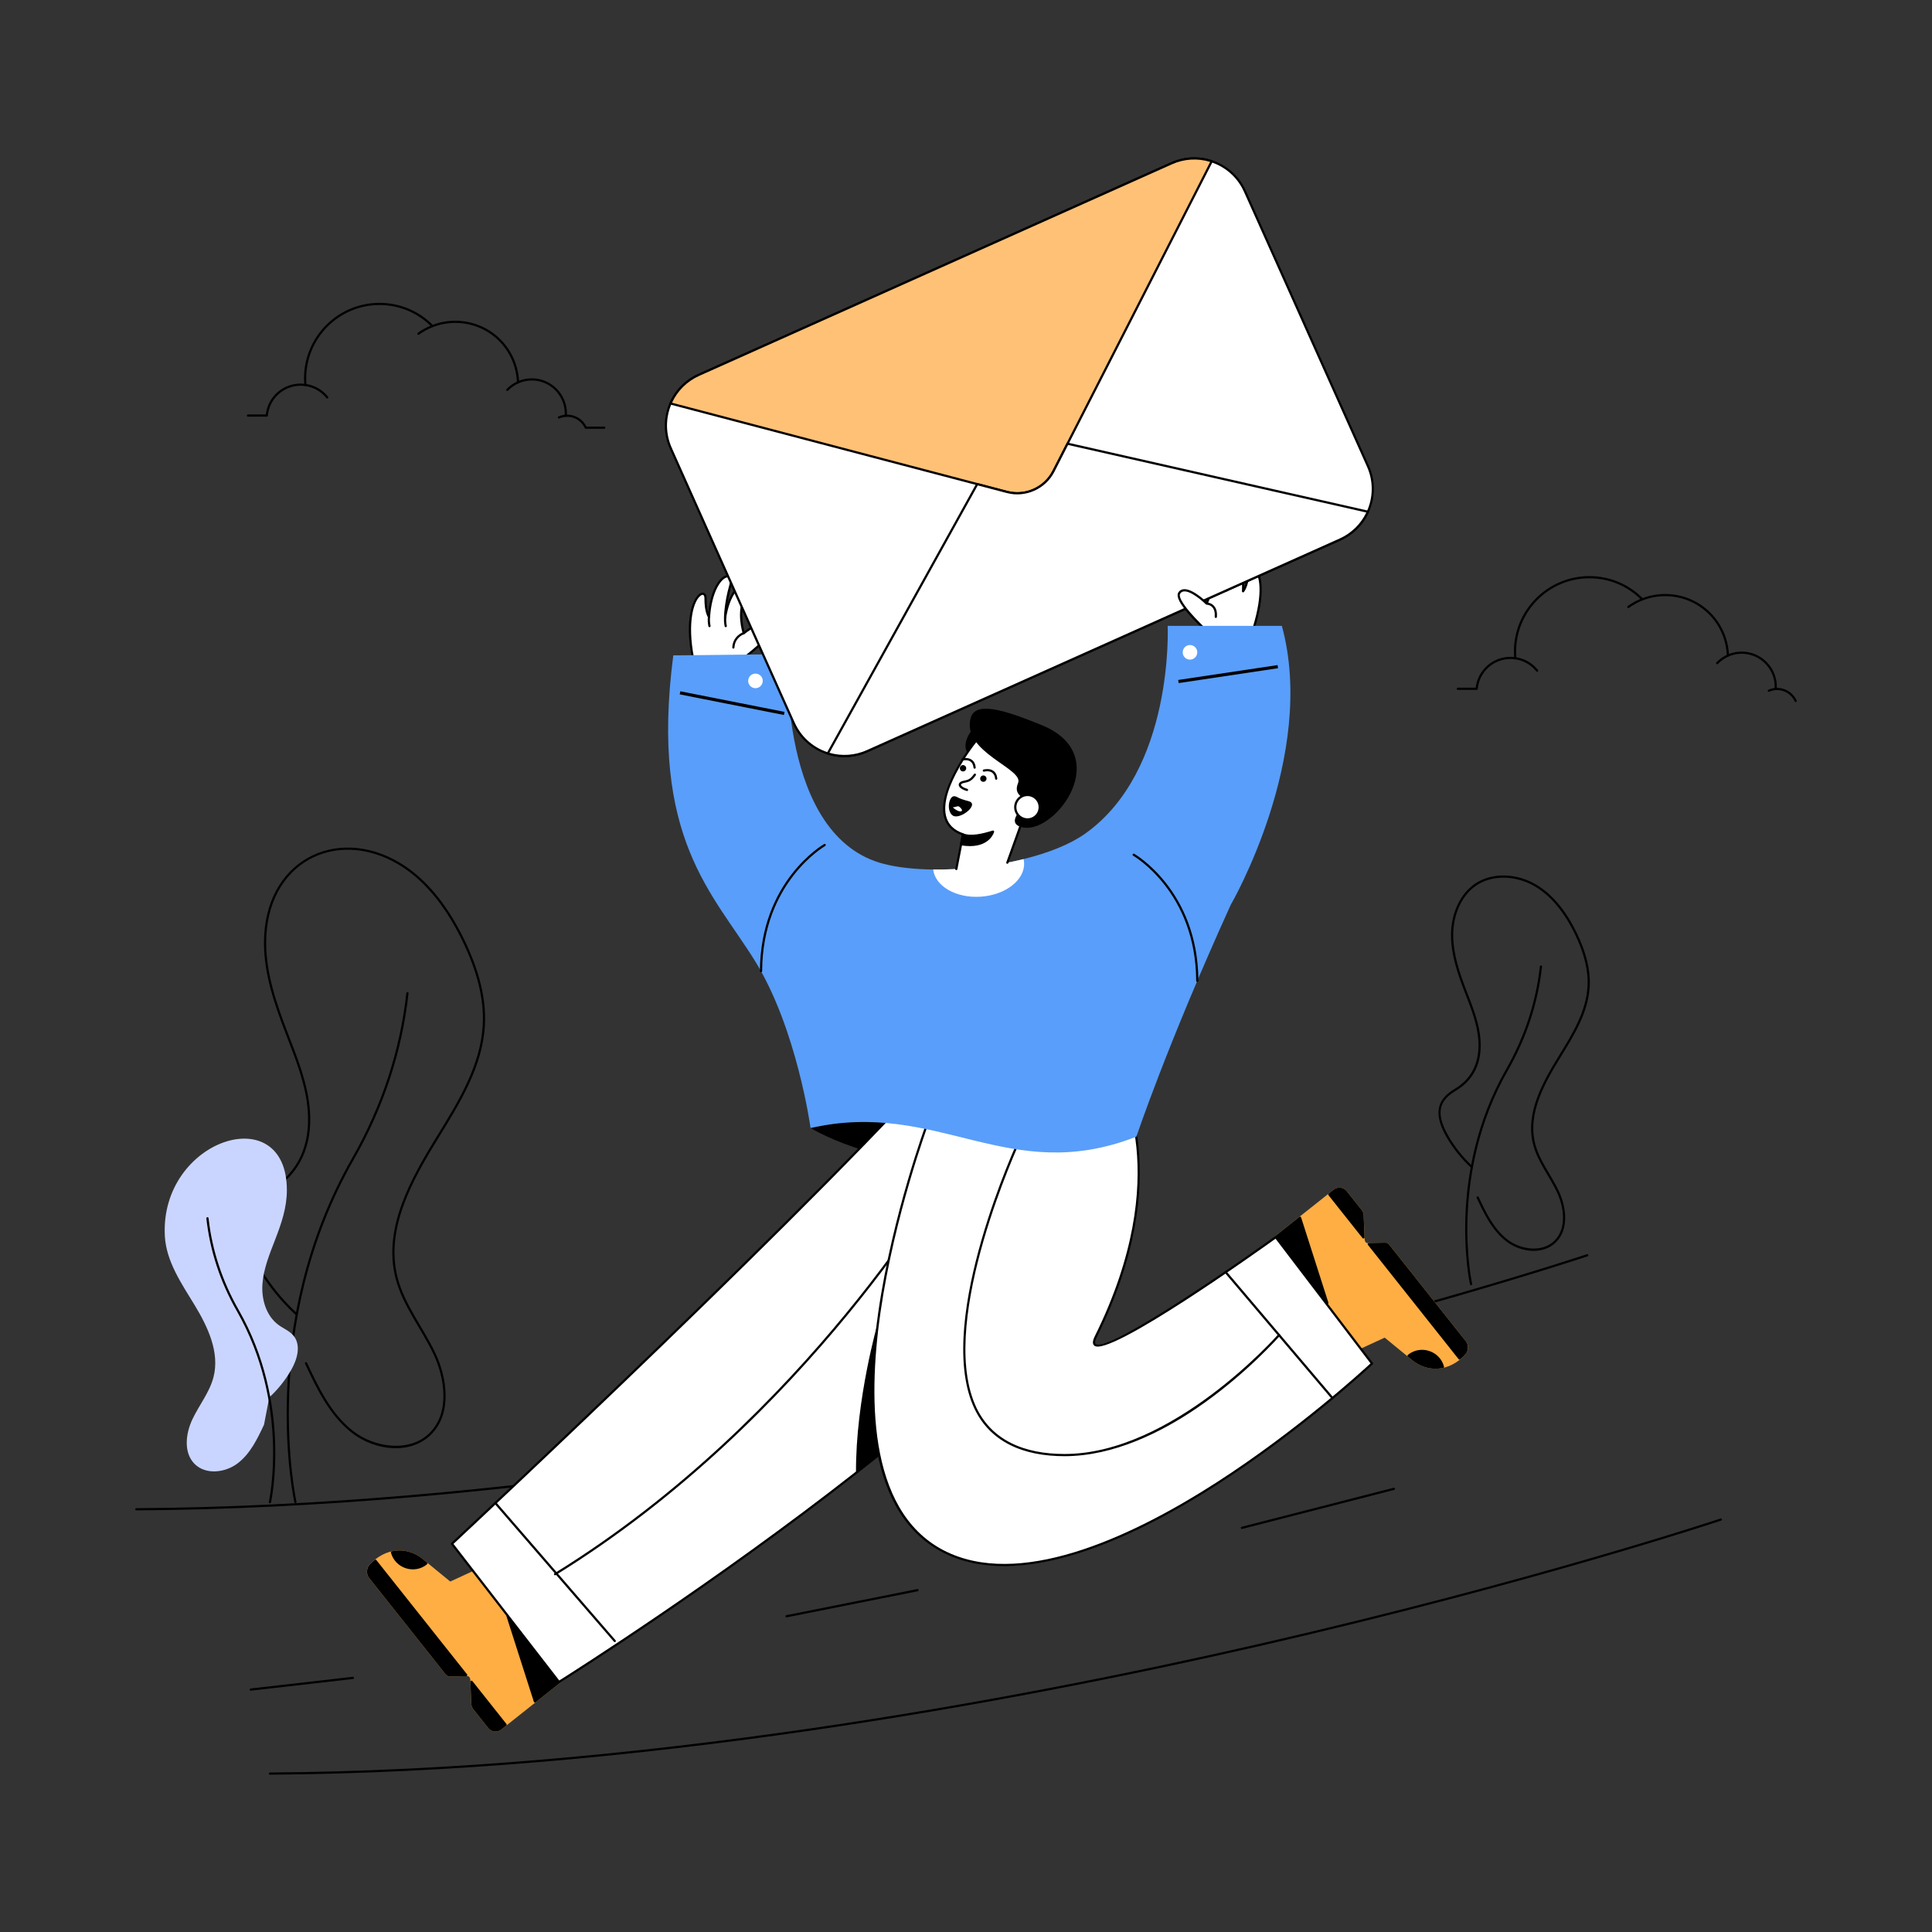 <?xml version="1.0" encoding="utf-8"?>
<!-- Generator: Adobe Illustrator 26.0.1, SVG Export Plug-In . SVG Version: 6.00 Build 0)  -->
<svg version="1.1" id="Layer_1" xmlns="http://www.w3.org/2000/svg" xmlns:xlink="http://www.w3.org/1999/xlink" x="0px" y="0px"
	 viewBox="0 0 5000 5000" style="enable-background:new 0 0 5000 5000;" xml:space="preserve">
<rect x="0" y="0" width="5000" height="5000" fill="#333333" stroke="none"/>
<style type="text/css">
	.st0{fill:#FFFFFF;}
	.st1{fill:#FFAE44;}
	.st2{fill:#599EFA;}
	.st3{fill:#FFC176;}
	.st4{fill:#CAD5FF;}
</style>
<g id="Email">
	<g>
		<g>
			<g>
				<path d="M649.02,4375.49c-1.44,0-2.67-1.07-2.84-2.53c-0.18-1.57,0.95-2.99,2.51-3.17l264.35-30.31
					c1.69-0.22,2.99,0.95,3.17,2.51c0.18,1.57-0.95,2.99-2.51,3.17l-264.35,30.31C649.24,4375.49,649.12,4375.49,649.02,4375.49z"/>
			</g>
		</g>
		<g>
			<g>
				<g>
					<path d="M352.85,3908.86c-1.57,0-2.85-1.27-2.85-2.84c-0.02-1.58,1.26-2.86,2.84-2.87c940.76-5.59,1911.38-184,2559.99-332.69
						c702.76-161.1,1189.25-322.95,1194.08-324.56c1.48-0.51,3.12,0.3,3.62,1.8c0.5,1.5-0.31,3.12-1.8,3.62
						c-4.84,1.62-491.59,163.55-1194.62,324.72c-648.88,148.75-1619.95,327.24-2561.23,332.82
						C352.86,3908.86,352.86,3908.86,352.85,3908.86z"/>
				</g>
			</g>
			<g>
				<g>
					<path d="M698.48,4592.87c-1.57,0-2.85-1.27-2.85-2.84c-0.02-1.58,1.26-2.86,2.84-2.87
						c940.73-5.59,1911.34-183.99,2559.92-332.67c702.78-161.11,1189.32-322.97,1194.15-324.59c1.48-0.48,3.12,0.29,3.62,1.8
						c0.5,1.5-0.31,3.12-1.8,3.62c-4.84,1.62-491.59,163.55-1194.62,324.72c-648.88,148.75-1619.95,327.24-2561.23,332.82
						C698.48,4592.87,698.48,4592.87,698.48,4592.87z"/>
				</g>
			</g>
			<g>
				<g>
					<path d="M2515.84,1888.28c0,0-28.45,34.26-12.1,60.32c16.35,26.05,101.98-20.16,101.98-20.16L2515.84,1888.28z"/>
				</g>
			</g>
			<g>
				<g>
					<g>
						<path class="st0" d="M3123.01,1632.8c0,0-84.72-76.86-71.06-98.06c16.86-26.16,70.82,27.35,70.82,27.35
							s23.91-51.13,6.66-97.24c-17.25-46.11,41.33-37.23,45.97,62.88c0,0,3.73-35.24-4.25-83.62
							c-7.98-48.38,50.65-23.77,45.87,86.11c0,0,10.36-11,14.16-46.48s59.38-3.78,12.63,143.97L3123.01,1632.8z"/>
					</g>
					<g>
						<path d="M3123,1635.65c-0.71,0-1.4-0.26-1.92-0.74c-8.85-8.03-86.09-79.14-71.53-101.72c14.7-22.81,52.41,5.57,72.19,23.97
							c4.93-12.44,19-53.9,5.01-91.3c-9.21-24.65,2.24-34.13,14.08-29.44c9.42,3.68,24.14,18.51,32.13,51.64
							c-0.61-12.45-1.95-27.24-4.63-43.48c-4-24.27,8.01-30.8,18.98-24.84c16.48,8.97,33.06,43.51,32.84,99.14
							c2.93-6.94,6.35-18.23,8.2-35.44c1.71-16.08,13.23-19.92,22.2-11.35c16.11,15.42,24.73,65.66-4.01,156.49
							c-0.37,1.15-1.4,1.95-2.61,1.99l-120.8,5.09C3123.08,1635.65,3123.04,1635.65,3123,1635.65z M3054.35,1536.28
							c-8.91,13.83,37.66,64.39,69.71,93.61l117.63-4.95c29.12-93.16,16.84-137.32,4.9-148.73c-6.75-6.44-11.6-1.29-12.57,7.83
							c-3.85,36.03-14.47,47.66-14.92,48.14c-1.79,1.92-5.06,0.56-4.94-2.09c2.78-63.97-16.18-98.04-29.59-105.34
							c-10.57-5.74-12.56,6.95-10.6,18.9c7.95,48.2,4.31,84.03,4.27,84.39c-0.15,1.48-1.14,2.61-2.93,2.55
							c-1.49-0.04-2.69-1.23-2.77-2.72c-2.72-58.74-23.3-82.03-33.8-86.15c-11.44-4.51-11.12,10.17-6.64,22.12
							c17.46,46.7-5.75,97.32-6.74,99.46c-0.84,1.77-3.2,2.24-4.6,0.82C3105.04,1548.4,3066.43,1517.56,3054.35,1536.28z"/>
					</g>
				</g>
				<g>
					<g>
						<path class="st0" d="M1916.94,1708.79c0,0,92.7-67.02,81.46-89.6c-13.87-27.86-73.41,19.36-73.41,19.36
							s-18.11-53.46,4.13-97.38c22.24-43.92-36.96-41.57-52.64,57.41c0,0,0.19-35.44,13.47-82.64
							c13.28-47.2-47.71-29.22-55.11,80.51c0,0-9.09-12.07-8.93-47.76c0.16-35.69-62.29,4.95-32.16,156.97L1916.94,1708.79z"/>
					</g>
					<g>
						<path d="M1916.94,1711.64c-0.02,0-0.05,0-0.07,0l-123.19-3.13c-1.34-0.03-2.47-0.99-2.73-2.3
							c-21.06-106.33,2.89-156.99,18.5-168.92c9.67-7.36,19.4-3.11,19.33,11.41c-0.07,17.29,2.08,28.89,4.22,36.12
							c5.94-55.31,26.24-87.81,43.61-94.9c11.54-4.71,22.76,3.1,16.11,26.79c-4.46,15.83-7.42,30.38-9.41,42.68
							c11.6-32.03,27.87-45.13,37.64-47.76c12.3-3.32,22.62,7.35,10.74,30.82c-18.07,35.67-8.64,78.4-5.12,91.3
							c21.73-16.15,62.31-40.14,74.4-15.85c11.98,24.06-72.66,86.19-82.34,93.19C1918.13,1711.45,1917.54,1711.64,1916.94,1711.64z
							 M1796.11,1702.85l119.93,3.05c35.08-25.47,87.14-70.69,79.79-85.44c-1.83-3.69-4.64-5.91-8.57-6.78
							c-20.4-4.49-60.11,26.8-60.5,27.11c-1.56,1.25-3.86,0.53-4.48-1.32c-0.76-2.23-18.23-55.12,4.28-99.59
							c5.73-11.31,7.65-25.88-4.15-22.72c-10.89,2.93-33.92,23.81-43.12,81.87c-0.58,3.54-5.7,2.99-5.68-0.46
							c0-0.36,0.34-36.37,13.58-83.4c3.3-11.73,2.63-24.48-8.45-19.95c-14.14,5.76-36.75,37.54-41.05,101.42
							c-0.18,2.64-3.57,3.64-5.13,1.52c-0.4-0.52-9.67-13.26-9.5-49.5c0.03-8.36-3.38-12-10.14-6.83
							C1796.04,1554.73,1777.81,1608.18,1796.11,1702.85z"/>
					</g>
				</g>
				<g>
					<g>
						<g>
							<g>
								<g>
									<path class="st1" d="M1447.3,4353.42l-151.54,120.27c-9.29,7.33-22.78,5.8-30.18-3.48l-38.59-48.6
										c-2.68-3.41-4.28-8.05-4.5-13.06l-2.39-61.01c-0.29-7.11-4.64-12.62-9.94-12.55l-45.34,0.87c-3.7,0.07-7.25-1.74-9.94-5.08
										L957.14,4081.6c-6.75-8.49-6.17-21.91,1.16-29.89c39.75-43.4,96.57-49.23,139.93-9.86c91.36,74.76,59.85,48.97,66.67,54.55
										l59.77-27.64L1447.3,4353.42z"/>
								</g>
								<g>
									<path class="st1" d="M1263.35,4471.98l-38.6-48.59c-3.05-3.88-4.87-9.11-5.11-14.73l-2.39-61.01
										c-0.22-5.46-3.6-10.05-7.05-9.81l-45.33,0.87c-0.1,0.01-0.18,0.01-0.27,0.01c-4.52,0-8.75-2.18-11.94-6.15l-197.77-249.2
										c-7.56-9.52-6.98-24.59,1.29-33.6c40.43-44.13,99.04-50.82,143.96-10.05c89.3,73.06,58.5,47.86,65.16,53.31l58.16-26.88
										c1.2-0.57,2.64-0.22,3.44,0.83l222.63,284.66c0.97,1.24,0.76,3.02-0.47,4l-151.55,120.27
										C1287,4484.22,1271.69,4482.46,1263.35,4471.98z M1210.27,4332.14c6.78,0,12.33,6.67,12.69,15.28l2.39,61.01
										c0.19,4.42,1.57,8.47,3.89,11.41l38.58,48.59c6.39,8.02,18.12,9.38,26.17,3.02l149.31-118.51l-219.48-280.64l-57.73,26.69
										c-1,0.48-2.16,0.32-3.01-0.38l-66.64-54.53c-42.64-38.67-97.59-32.39-136.04,9.57c-6.45,7.03-6.91,18.78-1.02,26.18
										l197.75,249.18c2.1,2.62,4.88,3.76,7.64,4C1179.26,4332.73,1212.39,4332.1,1210.27,4332.14z"/>
								</g>
							</g>
						</g>
						<g>
							<g>
								<polygon points="1313.77,4182.84 1384.34,4403.35 1447.28,4353.39 								"/>
							</g>
							<g>
								<path d="M1381.62,4404.21l-70.58-220.5c-0.42-1.32,0.16-2.75,1.38-3.4c1.22-0.64,2.73-0.32,3.59,0.77l133.51,170.55
									c0.97,1.24,0.76,3.02-0.47,4l-62.94,49.96C1384.61,4406.79,1382.25,4406.17,1381.62,4404.21z M1321.35,4197.17l64.45,201.37
									l57.48-45.62L1321.35,4197.17z"/>
							</g>
						</g>
						<g>
							<g>
								<g>
									<path d="M1308.53,4463.52l-12.79,10.16c-9.28,7.37-22.79,5.82-30.16-3.47l-38.59-48.62c-2.68-3.37-4.28-8.03-4.47-13.02
										l-2.21-56.2L1308.53,4463.52z"/>
								</g>
								<g>
									<path d="M1263.34,4471.98l-38.6-48.63c-3.05-3.87-4.86-9.07-5.09-14.68l-2.2-56.2c-0.11-2.76,3.37-4.02,5.09-1.89
										l88.22,111.15c0.98,1.24,0.77,3.04-0.46,4.02l-12.8,10.16C1287.01,4484.24,1271.72,4482.53,1263.34,4471.98z
										 M1223.51,4360.99l1.86,47.46c0.18,4.4,1.55,8.43,3.86,11.35l38.6,48.63c6.26,7.89,17.93,9.53,26.14,3.01l10.56-8.38
										L1223.51,4360.99z"/>
								</g>
							</g>
							<g>
								<g>
									<path d="M1206.59,4335.08l-41.77,0.81c-3.7,0.07-7.25-1.76-9.92-5.13L957.15,4081.6c-6.44-8.11-5.85-22.21,1.16-29.87
										c4.28-4.67,8.78-8.81,13.4-12.6L1206.59,4335.08z"/>
								</g>
								<g>
									<path d="M1164.61,4338.75c-4.52,0-8.75-2.2-11.95-6.22L954.9,4083.38c-7.28-9.18-6.67-24.88,1.29-33.57
										c4.07-4.45,8.55-8.67,13.7-12.88c1.2-0.99,3.04-0.83,4.05,0.43l234.89,295.93c1.47,1.87,0.16,4.6-2.18,4.63l-41.77,0.81
										C1164.79,4338.75,1164.69,4338.75,1164.61,4338.75z M971.29,4043.21c-4.01,3.42-7.59,6.86-10.88,10.45
										c-6.1,6.67-6.59,19.13-1.02,26.16l197.75,249.15c2.11,2.67,4.65,4.22,7.63,4.06l36-0.7L971.29,4043.21z"/>
								</g>
							</g>
						</g>
					</g>
					<g>
						<g>
							<path d="M1103.52,4046.13c-31.24,25.56-78.47,10.11-89.01-28.51c28.58-6.38,58.54,1.38,83.71,24.23L1103.52,4046.13z"/>
						</g>
						<g>
							<path d="M1011.76,4018.37c-0.43-1.55,0.53-3.17,2.14-3.54c30.44-6.75,61.07,2.05,86.26,24.91l5.17,4.16
								c1.4,1.13,1.42,3.28,0.02,4.43C1072.55,4075.16,1022.88,4059.08,1011.76,4018.37z M1018.16,4019.79
								c11.29,33.54,51.9,46.78,80.74,26.27l-2.46-1.99C1073.39,4023.16,1045.78,4014.63,1018.16,4019.79z"/>
						</g>
					</g>
				</g>
				<g>
					<g>
						<g>
							<g>
								<g>
									<path class="st1" d="M3301.53,3201.42l151.54-120.28c9.29-7.33,22.78-5.8,30.18,3.48l38.59,48.6
										c2.68,3.41,4.28,8.05,4.5,13.06l2.39,61.01c0.29,7.11,4.64,12.62,9.94,12.55l45.34-0.87c3.7-0.07,7.25,1.74,9.94,5.08
										l197.75,249.18c6.75,8.49,6.17,21.91-1.16,29.89c-39.75,43.4-96.57,49.23-139.93,9.86
										c-91.36-74.76-59.85-48.97-66.67-54.55l-59.77,27.64L3301.53,3201.42z"/>
								</g>
								<g>
									<path class="st1" d="M3648.68,3515.1c-89.3-73.06-58.5-47.86-65.16-53.31l-58.16,26.88c-1.17,0.58-2.63,0.22-3.44-0.83
										l-222.63-284.66c-0.97-1.24-0.76-3.02,0.47-4l151.55-120.27c10.52-8.29,25.85-6.53,34.19,3.95l38.6,48.6
										c3.05,3.87,4.87,9.1,5.11,14.72l2.39,61.02c0.22,5.42,3.36,9.81,6.98,9.81c0.02,0,0.05,0,0.06,0l45.33-0.88
										c0.09-0.01,0.18-0.01,0.27-0.01c4.52,0,8.75,2.18,11.94,6.15l197.77,249.2c7.56,9.52,6.98,24.59-1.29,33.6
										C3751.76,3549.69,3693.18,3555.5,3648.68,3515.1z M3585.75,3456.23l66.64,54.53c42.37,38.46,97.37,32.63,136.04-9.57
										c6.45-7.03,6.91-18.78,1.02-26.18l-197.75-249.18c-2.11-2.62-4.95-3.94-7.64-4l-45.34,0.88
										c-7.04-0.13-12.49-6.63-12.85-15.28l-2.39-61.02c-0.19-4.42-1.57-8.47-3.88-11.4l-38.59-48.59
										c-6.38-8.01-18.11-9.37-26.17-3.02l-149.31,118.51l219.48,280.63l57.73-26.68
										C3583.66,3455.41,3584.88,3455.51,3585.75,3456.23z"/>
								</g>
							</g>
						</g>
						<g>
							<g>
								<polygon points="3435.07,3372 3364.49,3151.49 3301.55,3201.45 								"/>
							</g>
							<g>
								<path d="M3432.82,3373.76l-133.52-170.55c-0.97-1.24-0.76-3.02,0.47-4l62.95-49.96c1.53-1.21,3.87-0.57,4.5,1.37
									l70.58,220.5C3438.76,3374.15,3434.78,3376.25,3432.82,3373.76z M3305.55,3201.92l121.94,155.76l-64.45-201.38
									L3305.55,3201.92z"/>
							</g>
						</g>
						<g>
							<g>
								<g>
									<path d="M3440.31,3091.32l12.79-10.16c9.28-7.37,22.79-5.82,30.16,3.47l38.59,48.62c2.68,3.37,4.27,8.03,4.47,13.02
										l2.21,56.2L3440.31,3091.32z"/>
								</g>
								<g>
									<path d="M3526.28,3204.25l-88.22-111.15c-0.98-1.24-0.77-3.04,0.46-4.02l12.8-10.16c10.3-8.17,25.64-6.8,34.17,3.93
										l38.6,48.63c3.06,3.87,4.86,9.08,5.08,14.69l2.21,56.19C3531.49,3205.13,3528.01,3206.39,3526.28,3204.25z
										 M3444.32,3091.79l81,102.06l-1.87-47.45c-0.17-4.4-1.54-8.44-3.85-11.35l-38.6-48.63c-6.37-8.03-18.1-9.38-26.13-3.01
										L3444.32,3091.79z"/>
								</g>
							</g>
							<g>
								<g>
									<path d="M3542.25,3219.76l41.77-0.81c3.7-0.07,7.25,1.76,9.92,5.13l197.75,249.15c6.44,8.11,5.85,22.21-1.16,29.87
										c-4.28,4.67-8.78,8.81-13.4,12.6L3542.25,3219.76z"/>
								</g>
								<g>
									<path d="M3774.89,3517.48l-234.89-295.93c-1.47-1.87-0.16-4.6,2.18-4.63l41.77-0.81c4.64-0.45,8.97,2.11,12.21,6.21
										l197.76,249.15c7.28,9.18,6.67,24.88-1.29,33.57c-4.1,4.49-8.59,8.7-13.7,12.88
										C3777.69,3518.92,3775.89,3518.72,3774.89,3517.48z M3548.07,3222.51l229.47,289.13c3.99-3.4,7.57-6.84,10.88-10.46
										c6.1-6.67,6.59-19.13,1.02-26.16l-197.76-249.15c-2.11-2.67-5.05-4.12-7.62-4.06L3548.07,3222.51z"/>
								</g>
							</g>
						</g>
					</g>
					<g>
						<g>
							<path d="M3645.31,3508.71c31.24-25.56,78.47-10.11,89.01,28.51c-28.58,6.38-58.54-1.38-83.71-24.23L3645.31,3508.71z"/>
						</g>
						<g>
							<path d="M3648.68,3515.1l-5.17-4.16c-1.4-1.13-1.42-3.28-0.02-4.43c32.64-26.74,82.41-10.89,93.58,29.96
								c0.43,1.55-0.53,3.17-2.14,3.54C3703.24,3547.07,3672.83,3537.03,3648.68,3515.1z M3649.93,3508.78
								c3.02,1.79,33.51,35.12,80.74,26.27C3719.39,3501.52,3678.77,3488.28,3649.93,3508.78z"/>
						</g>
					</g>
				</g>
				<g>
					<g>
						<path d="M2097.75,2919.2c0,0,162.5,101.14,412.52,94.79s-74.88-159.91-74.88-159.91L2097.75,2919.2z"/>
					</g>
				</g>
				<g>
					<g>
						<path class="st0" d="M2933.95,2972.05c0,184.59-249.5,449.66-544.14,698.29c-56.97,47.99-115.61,95.51-174.49,141.6
							c-379.9,297.82-768.62,540.88-768.62,540.88l-276.92-357.57c0,0,963.61-896.63,1301.47-1288.28
							C2558.35,2606.06,2933.95,2603.36,2933.95,2972.05z"/>
					</g>
					<g>
						<path d="M1444.44,4354.57L1167.53,3997c-0.91-1.16-0.77-2.83,0.31-3.83c9.63-8.97,967.36-901,1301.26-1288.06
							c45.47-52.7,169.69-81.06,282.15-39.25c69.3,25.77,185.56,99.82,185.56,306.2c0,159.55-183.41,395.23-545.16,700.48
							c-55.84,47.03-114.58,94.69-174.57,141.66c-375.67,294.5-764.97,538.63-768.87,541.06
							C1447.01,4356,1445.36,4355.77,1444.44,4354.57z M1173.65,3995.57l273.72,353.47c32.03-20.16,405.4-256.51,766.19-539.34
							c59.95-46.93,118.63-94.55,174.41-141.53c360.39-304.11,543.13-538.32,543.13-696.11c0-202.92-113.93-275.59-181.84-300.84
							c-108.57-40.34-232.5-12.57-275.83,37.62C2146.48,3087.84,1222.13,3950.39,1173.65,3995.57z"/>
					</g>
				</g>
				<g>
					<g>
						<path d="M2389.81,3670.35c-56.97,47.99-115.61,95.51-174.49,141.6c-1.19-190.62,57.05-390.7,57.05-390.7L2389.81,3670.35z"/>
					</g>
				</g>
				<g>
					<g>
						<path d="M1434.14,4075.44c-0.83-1.34-0.41-3.1,0.93-3.93c653-402.74,1017.69-1041.14,1021.3-1047.55
							c0.77-1.39,2.5-1.87,3.89-1.08c1.37,0.77,1.86,2.52,1.08,3.89c-3.61,6.41-369.04,646.1-1023.28,1049.6
							C1436.78,4077.17,1435,4076.82,1434.14,4075.44z"/>
					</g>
				</g>
				<g>
					<g>
						<path class="st0" d="M2401.11,2904.53c0,0-353.58,940.2,57.75,1118.82c386.6,167.87,1091.89-494.53,1091.89-494.53
							l-249.09-326.98c0,0-524.7,376.52-465.68,257.32c211.38-426.86,57.5-667.26,57.5-667.26"/>
					</g>
					<g>
						<path d="M2457.72,4025.97c-94.72-41.13-156.69-125.98-184.21-252.18c-21.93-100.54-22.12-227.46-0.61-377.24
							c36.6-254.74,124.65-490.67,125.53-493.02c0.56-1.47,2.23-2.21,3.68-1.67c1.48,0.55,2.22,2.2,1.67,3.68
							c-0.88,2.35-88.73,237.77-125.23,491.91c-33.58,233.81-29.36,531.74,181.45,623.27c198.53,86.2,483.84-52.52,688.23-184.09
							c209.57-134.91,379.04-289.98,398.67-308.14l-245.83-322.71c-38.91,27.88-431.76,308.36-469.1,276.7
							c-5.08-4.31-4.6-12.35,1.46-24.58c208.25-420.55,59.18-662.06,57.65-664.45c-0.85-1.32-0.46-3.09,0.87-3.95
							c1.32-0.85,3.09-0.46,3.95,0.87c1.55,2.42,152.32,246.65-57.35,670.07c-4.53,9.14-5.55,15.42-2.88,17.68
							c25.58,21.88,291.7-154.72,464.33-278.59c1.25-0.9,3.01-0.65,3.94,0.59l249.08,326.97c0.89,1.16,0.75,2.81-0.32,3.81
							c-1.76,1.66-179.08,167.44-401.37,310.54C2960.83,3964.07,2664.66,4115.8,2457.72,4025.97z"/>
					</g>
				</g>
				<g>
					<g>
						<path d="M2754.9,3768.61c-103.85,0-196.12-34.91-237.27-132.52c-95.55-226.63,115.74-681.89,117.89-686.46
							c0.67-1.44,2.38-2.07,3.79-1.37c1.43,0.67,2.05,2.37,1.37,3.8c-2.13,4.55-212.36,457.53-117.8,681.82
							c40.13,95.2,130.37,129.03,231.93,129.05c279.64,0.02,550.12-306.07,553.2-309.6c1.04-1.19,2.85-1.31,4.03-0.27
							c1.2,1.04,1.32,2.84,0.28,4.03c-0.88,1-89.46,101.95-216.19,187.9C3006.37,3705.88,2882.82,3768.6,2754.9,3768.61z"/>
					</g>
				</g>
				<g>
					<g>
						<path class="st2" d="M3185.05,2341.85c-166.47,366.63-244.02,599.84-244.02,599.84c-332.38,129.76-511.48-97.18-843.31-22.49
							c0,0-35.12-256.49-143.58-431.94c-108.3-175.21-273.26-317.76-211.68-791.18l295.99-3.18c0,0-25.03,473.74,249.9,543.11
							c35.92,9.06,79.62,13.75,126.74,14.3c75.25,0.95,159.16-8.42,233.93-27.02c63.01-15.57,119.51-37.66,158.76-65.4
							c231.47-163.61,214.14-538.18,214.14-538.18h295.51C3409.36,1956.55,3185.05,2341.85,3185.05,2341.85z"/>
					</g>
				</g>
				<g>
					<g>
						<path class="st0" d="M2606.98,2232.6c14.22-2.78,28.29-5.88,42.03-9.3c0.64,2.86,1.11,5.8,1.27,8.82
							c2.94,44.66-47.44,84.23-112.51,88.52c-63.57,4.13-117.68-27.09-122.69-70.32c19.47,0.24,39.49-0.16,59.83-1.35l17.32-89.47
							c-127.22-43.62,32.42-244.98,48.31-260.07l167.98,124.75l-66.27,110.13L2606.98,2232.6"/>
					</g>
				</g>
				<g>
					<g>
						<path d="M2474.37,2251.77c-1.55-0.3-2.56-1.8-2.26-3.35l16.86-87.06c-25.74-9.46-41.39-26.23-46.55-49.85
							c-16.87-77.32,86.14-204.65,96.15-214.17c1.01-0.96,2.55-1.04,3.68-0.22l167.98,124.75c1.18,0.88,1.5,2.51,0.74,3.77
							l-66.27,110.14l-35.04,97.78c-0.53,1.48-2.15,2.29-3.65,1.72c-1.48-0.53-2.26-2.17-1.72-3.65l35.28-98.29l65.17-108.42
							l-163.88-121.7c-16.26,17.76-108.53,135.23-92.85,207.08c4.86,22.24,20.05,37.89,45.16,46.5c1.35,0.46,2.15,1.85,1.88,3.25
							l-17.32,89.47C2477.43,2250.98,2476.02,2252.06,2474.37,2251.77z"/>
					</g>
				</g>
				<g>
					<g>
						<g>
							<path class="st0" d="M3221.89,495.07l318.39,711.41c32.43,72.46-0.02,157.49-72.48,189.91l-1223.56,547.6
								c-72.46,32.43-157.49-0.02-189.91-72.48l-318.39-711.41c-32.43-72.46,0.02-157.49,72.48-189.91l1223.56-547.6
								C3104.43,390.16,3189.46,422.61,3221.89,495.07z"/>
						</g>
						<g>
							<path d="M2051.72,1872.67l-318.39-711.41c-33.1-73.92-0.06-160.59,73.92-193.68l1223.55-547.6
								c73.92-33.1,160.6-0.06,193.69,73.92l318.39,711.41c33.02,73.78-0.14,160.67-73.92,193.68L2245.4,1946.6
								C2170.91,1979.95,2084.56,1946.08,2051.72,1872.67z M3090.63,412.83c-19.57,0-39.1,4.13-57.5,12.37l-1223.55,547.6
								c-71.09,31.81-102.85,115.07-71.04,186.14l318.39,711.41c31.79,71.02,115.05,102.86,186.14,71.04l1223.56-547.6
								c71.06-31.8,102.85-115.07,71.04-186.14l-318.39-711.41C3195.61,443.34,3143.82,412.83,3090.63,412.83z"/>
						</g>
					</g>
					<g>
						<g>
							<g>
								<path class="st3" d="M3135.9,417.29l-409.62,802.32c-22.39,43.82-72.23,66.12-119.82,53.62l-871.22-229.09
									c13.78-31.81,39.09-58.74,73.18-74l1223.55-547.59C3066.06,407.31,3103,406.38,3135.9,417.29z"/>
							</g>
						</g>
						<g>
							<g>
								<path d="M2632.66,1279.47c-8.95,0-17.99-1.12-26.92-3.47l-871.23-229.08c-1.72-0.46-2.58-2.32-1.9-3.91
									c14.59-33.65,41.09-60.46,74.64-75.46l1223.55-547.6c33.55-15,71.2-16.92,106.01-5.37c1.69,0.56,2.43,2.48,1.64,4.01
									l-409.63,802.32C2710.21,1257.34,2672.33,1279.47,2632.66,1279.47z M1739.22,1042.25l867.97,228.22
									c45.94,12.09,94.94-9.87,116.55-52.16l408.1-799.32c-32.54-9.95-67.47-7.8-98.7,6.18l-1223.55,547.6
									C1778.36,986.74,1753.48,1011.33,1739.22,1042.25z"/>
							</g>
						</g>
					</g>
					<g>
						<g>
							<path class="st0" d="M3540.12,1324.35c-13.97,30.92-38.91,57.09-72.33,72.05l-1223.55,547.59
								c-33.42,14.96-69.55,16.12-101.91,5.93l386.67-697.03l77.45,20.35c47.59,12.49,97.43-9.81,119.82-53.62l36.43-71.31
								L3540.12,1324.35z"/>
						</g>
						<g>
							<path d="M2141.48,1952.65c-1.71-0.54-2.52-2.54-1.63-4.11l386.67-697.03c0.63-1.14,1.95-1.75,3.22-1.38l77.46,20.35
								c45.94,12.09,94.94-9.87,116.55-52.16l36.43-71.31c0.6-1.16,1.91-1.76,3.17-1.49l777.42,176.05c1.75,0.4,2.72,2.3,1.98,3.97
								c-14.78,32.7-40.98,58.81-73.77,73.48L2245.41,1946.6C2212.71,1961.24,2175.81,1963.45,2141.48,1952.65z M2146.56,1948.21
								c31.95,9.19,66.08,6.81,96.53-6.82l1223.55-547.59c30.44-13.63,54.97-37.49,69.4-67.44l-771.8-174.77l-35.42,69.33
								c-22.81,44.66-74.55,67.82-123.08,55.09l-75.31-19.79L2146.56,1948.21z"/>
						</g>
					</g>
				</g>
				<g>
					<g>
						<g>
							<g>
								<path d="M2512.09,1858.23c12.19-44.3,86.81-21.21,183.56,18.25c189.02,77.1,37.5,278.32-45.66,265.32
									c-61.69-9.64,17.07-70.7,17.07-70.7s-48.73-7.02-32.37-44.44C2651.03,1989.24,2487.81,1946.45,2512.09,1858.23z"/>
							</g>
						</g>
						<g>
							<g>
								<path d="M2501.75,2047c-6.52-1.94-15.08-5.38-18.8-10.8c-3.64-5.3-1.35-10.95,4.73-13.66c4.45-1.98,9.9-2.51,14.3-3.83
									c9.52-2.83,14.18-9.28,18.68-15.52c0.94-1.28,2.7-1.55,3.99-0.65c1.28,0.92,1.56,2.71,0.65,3.99
									c-4.59,6.35-10.31,14.26-21.69,17.65c-4.38,1.31-9.94,1.94-13.59,3.56c-2.63,1.18-3.98,2.82-2.35,5.21
									c2.14,3.1,7.86,6.22,15.72,8.55c1.51,0.45,2.38,2.04,1.93,3.56C2504.84,2046.61,2503.23,2047.43,2501.75,2047z"/>
							</g>
						</g>
						<g>
							<g>
								<g>
									<path d="M2536.94,2012.99c-1.17,4.41,1.43,8.89,5.83,10.07c4.37,1.16,8.89-1.42,10.07-5.83c1.17-4.41-1.46-8.9-5.83-10.07
										C2542.6,2005.98,2538.11,2008.58,2536.94,2012.99z"/>
								</g>
							</g>
							<g>
								<g>
									<path d="M2575.37,2015.41c-0.81-7.57-3.55-12.99-8.16-16.1c-8.3-5.6-20.08-2.33-20.2-2.29c-1.55,0.42-3.1-0.45-3.54-1.96
										c-0.43-1.52,0.45-3.1,1.96-3.54c0.6-0.16,14.49-4.01,24.98,3.05c6.08,4.1,9.66,10.91,10.64,20.23
										c0.17,1.57-0.97,2.98-2.54,3.14C2577.14,2018.16,2575.54,2017.09,2575.37,2015.41z"/>
								</g>
							</g>
						</g>
						<g>
							<g>
								<g>
									<path d="M2484.35,1986.15c-1.17,4.41,1.43,8.89,5.83,10.07c4.37,1.16,8.89-1.42,10.07-5.83c1.17-4.41-1.46-8.9-5.83-10.07
										C2490.01,1979.14,2485.52,1981.74,2484.35,1986.15z"/>
								</g>
							</g>
							<g>
								<g>
									<path d="M2519.46,1986.77c-0.8-7.56-3.53-12.96-8.13-16.08c-8.25-5.58-20.12-2.34-20.23-2.3c-1.51,0.38-3.1-0.45-3.52-1.97
										c-0.43-1.51,0.44-3.09,1.95-3.53c0.59-0.17,14.48-4.03,24.98,3.05c6.08,4.1,9.66,10.91,10.64,20.23
										c0.17,1.57-0.97,2.98-2.54,3.14C2521.23,1989.52,2519.64,1988.46,2519.46,1986.77z"/>
								</g>
							</g>
						</g>
						<g>
							<g>
								<path d="M2492,2159.58c20.81,7.87,48.36,1.69,78.03-7.39c0,0-10.99,44.6-82.72,32.68L2492,2159.58z"/>
							</g>
							<g>
								<path d="M2510.02,2189.73c-6.96,0-14.65-0.63-23.18-2.04c-1.55-0.26-2.64-1.76-2.34-3.34l4.69-25.28
									c0.31-1.73,2.15-2.8,3.82-2.15c20.39,7.7,48.67,0.97,76.18-7.45c2.28-0.62,4.12,1.38,3.61,3.42
									C2572.71,2153.29,2563.03,2189.73,2510.02,2189.73z M2490.67,2182.5c51.27,7.64,69.08-15.23,74.5-25.86
									c-28.61,8.43-51.97,12.55-70.95,6.71L2490.67,2182.5z"/>
							</g>
						</g>
						<g>
							<g>
								<path class="st0" d="M2628.72,2080.37c-4.8,16.78,4.93,34.29,21.71,39.08c16.85,4.82,34.36-4.91,39.16-21.69
									c4.82-16.85-4.91-34.36-21.76-39.18C2651.05,2053.79,2633.54,2063.52,2628.72,2080.37z"/>
							</g>
							<g>
								<path d="M2649.64,2122.21c-18.27-5.23-28.89-24.35-23.68-42.61v-0.01c5.25-18.31,24.4-28.96,42.65-23.74
									c18.36,5.26,28.98,24.32,23.72,42.72C2687.08,2116.89,2668,2127.44,2649.64,2122.21z M2631.47,2081.15
									c-4.35,15.24,4.5,31.19,19.75,35.55c15.22,4.37,31.23-4.35,35.61-19.72c4.43-15.43-4.54-31.3-19.79-35.65
									C2651.79,2056.92,2635.83,2065.86,2631.47,2081.15L2631.47,2081.15z"/>
							</g>
						</g>
					</g>
					<g>
						<g>
							<path d="M2470.93,2060.74c9.29,1.86,6.02,4.91,35.72,12.68c29.7,7.77-21.82,48.66-40.22,37.62
								C2448.03,2099.99,2455.45,2057.64,2470.93,2060.74z"/>
						</g>
					</g>
					<g>
						<g>
							<path class="st0" d="M2488.23,2099.36c4.54-2.3-2.58-9.78-6.54-12.15c-3.75-2.25-9.07,2.37-15.39,1.81
								C2463.98,2088.82,2480.98,2103.04,2488.23,2099.36z"/>
						</g>
					</g>
				</g>
				<g>
					<g>
						<path d="M1588.82,4248.76L1280,3891.82c-1.04-1.19-0.9-3,0.29-4.03c1.19-1.04,3-0.91,4.03,0.29l308.82,356.94
							c1.04,1.19,0.9,3-0.29,4.03C1591.69,4250.07,1589.87,4249.97,1588.82,4248.76z"/>
					</g>
				</g>
				<g>
					<g>
						<path d="M3446.21,3620.05l-276.41-325.98c-1.02-1.2-0.88-3.01,0.33-4.03c1.22-1,3-0.87,4.03,0.33l276.41,325.98
							c1.02,1.2,0.88,3.01-0.33,4.03C3449,3621.4,3447.22,3621.23,3446.21,3620.05z"/>
					</g>
				</g>
				<g>
					<g>
						<path d="M1833.33,1620.84c-1.72-8.2-2.17-16.5-1.33-24.69c0.16-1.57,1.47-2.65,3.14-2.55c1.56,0.17,2.71,1.57,2.55,3.14
							c-0.78,7.59-0.37,15.31,1.24,22.92c0.32,1.55-0.67,3.06-2.21,3.39C1835.17,1623.36,1833.66,1622.39,1833.33,1620.84z"/>
					</g>
				</g>
				<g>
					<g>
						<path d="M1875.38,1620.84c-1.72-8.2-2.17-16.5-1.33-24.69c0.16-1.57,1.44-2.65,3.14-2.55c1.56,0.17,2.71,1.57,2.55,3.14
							c-0.78,7.59-0.37,15.31,1.24,22.92c0.32,1.55-0.67,3.06-2.21,3.39C1877.22,1623.36,1875.71,1622.39,1875.38,1620.84z"/>
					</g>
				</g>
				<g>
					<g>
						<path d="M1897.94,1678.56c-0.05,0-0.1,0-0.16,0c-1.57-0.09-2.78-1.44-2.69-3.01c1.7-30.9,28.8-39.65,29.07-39.73
							c1.5-0.46,3.1,0.37,3.57,1.87c0.47,1.51-0.37,3.11-1.87,3.58c-0.96,0.3-23.58,7.73-25.06,34.59
							C1900.7,1677.39,1899.44,1678.56,1897.94,1678.56z"/>
					</g>
				</g>
				<g>
					<g>
						<path class="st0" d="M3102.88,1613.43c-24.12-24.23-60.21-64.29-50.93-78.69c16.86-26.16,70.82,27.35,70.82,27.35
							s26.51-0.15,23.73,34.34"/>
					</g>
					<g>
						<path d="M3100.86,1615.45c-42.02-42.22-59.28-69.89-51.3-82.26c15.01-23.28,54.51,6.81,74.44,26.1
							c3.09,0.25,11.28,1.55,17.63,8.4c6.14,6.62,8.74,16.36,7.73,28.97c-0.13,1.56-1.47,2.73-3.08,2.62
							c-1.57-0.13-2.74-1.5-2.61-3.08c0.88-10.94-1.21-19.22-6.23-24.62c-6.09-6.57-14.47-6.63-14.64-6.63l0,0
							c-0.01,0-0.01,0-0.02,0c-0.75,0-1.48-0.29-2.01-0.82c-14.99-14.99-54.33-46.57-66.41-27.84
							c-5.96,9.25,12.94,37.34,50.56,75.13c1.12,1.12,1.11,2.93-0.01,4.04C3103.8,1616.55,3101.98,1616.57,3100.86,1615.45z"/>
					</g>
				</g>
			</g>
			<g>
				<g>
					
						<rect x="3049.03" y="1738.57" transform="matrix(0.989 -0.148 0.148 0.989 -223.583 491.533)" width="259.98" height="8.16"/>
				</g>
			</g>
			<g>
				<g>
					<path class="st0" d="M3098.58,1688.22c0,10.36-8.54,18.9-18.89,18.9c-10.5,0-18.89-8.54-18.89-18.9
						c0-10.5,8.4-18.89,18.89-18.89C3090.04,1669.32,3098.58,1677.72,3098.58,1688.22z"/>
				</g>
			</g>
			<g>
				<g>
					
						<rect x="1890.29" y="1681.75" transform="matrix(0.194 -0.981 0.981 0.194 -257.425 3325.147)" width="8.16" height="274.89"/>
				</g>
			</g>
			<g>
				<g>
					<path class="st0" d="M1974.04,1762.17c0,10.36-8.54,18.9-18.89,18.9c-10.5,0-18.89-8.54-18.89-18.9
						c0-10.5,8.4-18.89,18.89-18.89C1965.5,1743.28,1974.04,1751.68,1974.04,1762.17z"/>
				</g>
			</g>
			<g>
				<g>
					<path d="M3098.58,2541.21c-1.57,0-2.85-1.27-2.85-2.84c-0.98-229.99-161.55-322.9-163.17-323.82
						c-1.38-0.77-1.87-2.51-1.09-3.88c0.76-1.4,2.53-1.87,3.88-1.1c1.65,0.93,165.1,95.33,166.09,328.77
						c0.01,1.58-1.27,2.87-2.84,2.87C3098.59,2541.21,3098.58,2541.21,3098.58,2541.21z"/>
				</g>
			</g>
			<g>
				<g>
					<path d="M1969.56,2516.03c0,0-0.01,0-0.02,0c-1.57,0-2.85-1.29-2.84-2.87c0.98-233.43,164.44-327.83,166.09-328.77
						c1.35-0.77,3.11-0.3,3.88,1.1c0.77,1.37,0.29,3.12-1.09,3.88c-1.62,0.92-162.2,93.83-163.17,323.82
						C1972.41,2514.76,1971.13,2516.03,1969.56,2516.03z"/>
				</g>
			</g>
			<g>
				<g>
					<g>
						<g>
							<path d="M911.97,3709.2c-59.67-45.71-93.07-116.99-122.53-179.89c-0.67-1.43-0.05-3.13,1.38-3.8
								c1.42-0.69,3.13-0.06,3.8,1.38c29.19,62.3,62.27,132.91,120.83,177.77c54.41,41.69,144.92,55,196.29,3.84
								c53.31-53.07,38.87-142.76,10.31-203.43c-31.3-66.47-80.25-125.75-98.57-197.51c-32.81-128.57,38.91-256.21,107.27-367.08
								c55.5-90.01,112.88-183.1,118.52-287.62c3.6-66.89-14.03-139.04-53.93-220.56c-44.76-91.48-100.16-157.21-164.65-195.35
								c-161.38-95.42-341.92-4.29-341.87,203.19c0.03,81.02,27.67,159.6,55.98,233.14c25.44,65.8,52.74,133.02,57.46,203.06
								c5.78,85.92-23.11,160.71-101.05,207.37c-58.75,35.22-93.92,82.26-33.01,188.64c27.12,47.35,61.21,90.12,101.33,127.1
								c1.16,1.08,1.24,2.88,0.17,4.04c-1.08,1.16-2.88,1.24-4.04,0.17c-40.55-37.38-75.01-80.61-102.42-128.47
								c-62.33-108.9-25.04-160.4,35.03-196.38c76.12-45.57,103.9-118.53,98.27-202.09c-4.65-69.11-31.75-135.85-57.08-201.38
								c-28.5-74.04-56.33-153.2-56.36-235.2c-0.08-212.07,185.86-305.5,350.48-208.11c65.47,38.72,121.62,105.25,166.88,197.74
								c40.33,82.43,58.16,155.5,54.5,223.38c-5.72,105.98-63.49,199.69-119.36,290.31c-67.35,109.26-139,235.7-106.6,362.66
								c18.01,70.54,67.02,130.25,98.2,196.49c29.36,62.36,43.96,154.75-11.44,209.92C1062.52,3765.57,971.1,3754.49,911.97,3709.2z
								"/>
						</g>
					</g>
					<g>
						<g>
							<path d="M761.77,3888.22c-1.01-4.51-99.07-456.28,149.34-890.98c76.7-134.22,123.97-277.89,140.5-427.02
								c0.18-1.56,1.57-2.73,3.16-2.52c1.56,0.18,2.69,1.59,2.52,3.15c-16.62,149.91-64.13,294.32-141.22,429.23
								c-247.27,432.72-149.74,882.4-148.72,886.89c0.34,1.54-0.62,3.07-2.16,3.42C763.69,3890.72,762.13,3889.79,761.77,3888.22z"
								/>
						</g>
					</g>
				</g>
				<g>
					<g>
						<path class="st4" d="M696.88,3616.49c22.43-20.67,41.67-44.8,56.82-71.27c15.49-27.06,25.93-63.28,6.5-87.68
							c-10.26-12.89-26.54-19.13-39.8-28.91c-31.58-23.29-43.9-65.84-41.27-104.99c5.39-79.96,63.24-151.79,63.27-243.41
							c0.08-238.38-329.3-131.84-315.78,118.73c3.54,65.66,43.19,122.88,77.32,179.08c34.13,56.2,64.93,121.9,48.67,185.61
							c-10.15,39.79-37.39,72.74-54.87,109.89c-17.49,37.15-23.03,86.31,6.07,115.28c28.79,28.67,79.33,22.7,111.58-2
							c32.25-24.71,50.63-62.96,67.87-99.75"/>
					</g>
				</g>
				<g>
					<g>
						<path d="M697.95,3890.38c-1.54-0.35-2.5-1.88-2.16-3.42c0.57-2.5,54.84-252.88-82.81-493.78
							c-43.08-75.41-69.64-156.12-78.93-239.9c-0.18-1.57,0.96-2.98,2.52-3.16c1.69-0.22,2.99,0.96,3.16,2.52
							c9.21,83.01,35.52,162.98,78.21,237.7c138.8,242.89,84,495.36,83.44,497.88C701.01,3889.78,699.45,3890.72,697.95,3890.38z"/>
					</g>
				</g>
			</g>
			<g>
				<g>
					<g>
						<path d="M3898.41,3212.87c-37.42-28.68-58.34-73.29-76.79-112.66c-0.67-1.43-0.05-3.13,1.38-3.8c1.4-0.67,3.13-0.06,3.8,1.38
							c18.16,38.77,38.76,82.72,75.08,110.53c33.6,25.74,89.44,33.99,121.08,2.49c32.87-32.72,23.89-88.18,6.22-125.72
							c-19.45-41.32-50.09-78.47-61.57-123.45c-20.57-80.58,24.27-160.57,67.05-229.86c34.56-56.07,70.31-114.05,73.81-179.01
							c2.25-41.55-8.73-86.4-33.55-137.11c-27.82-56.89-62.25-97.75-102.31-121.45c-49.4-29.2-110.18-30.42-151.28-3.07
							c-37.3,24.84-60.46,74.24-60.44,128.94c0.02,50.39,17.23,99.32,34.85,145.1c15.93,41.19,32.98,83.18,35.93,127.03
							c3.66,54.36-14.61,101.08-63.59,130.41c-36.22,21.7-57.91,50.41-20.2,116.25c16.86,29.44,38.07,56.05,63.03,79.05
							c1.16,1.08,1.24,2.88,0.17,4.04c-1.08,1.16-2.89,1.23-4.04,0.17c-25.39-23.41-46.96-50.47-64.12-80.42
							c-39.21-68.5-15.71-101.27,22.23-123.99c47.74-28.66,64.24-74.48,60.82-125.13c-2.89-42.99-19.79-84.59-35.55-125.36
							c-17.82-46.3-35.22-95.79-35.23-147.16c-0.02-56.59,24.11-107.82,62.98-133.7c42.91-28.55,106.15-27.38,157.35,2.91
							c41.04,24.27,76.22,65.94,104.55,123.85c25.26,51.6,36.42,97.37,34.12,139.92c-3.58,66.42-39.72,125.03-74.66,181.71
							c-41.86,67.86-86.5,146.64-66.38,225.45c11.19,43.81,41.77,81.13,61.21,122.43c18.46,39.23,27.63,97.4-7.35,132.21
							C3993.23,3248.48,3935.5,3241.27,3898.41,3212.87z"/>
					</g>
				</g>
				<g>
					<g>
						<path d="M3804.28,3323.96c-0.63-2.82-61.91-285.15,93.31-556.77c47.79-83.64,77.24-173.15,87.54-266.05
							c0.17-1.56,1.59-2.77,3.15-2.53c1.57,0.18,2.7,1.59,2.53,3.15c-10.38,93.69-40.08,183.94-88.26,268.27
							c-154.13,269.72-93.33,549.88-92.69,552.67c0.34,1.54-0.62,3.07-2.16,3.42C3806.2,3326.46,3804.64,3325.53,3804.28,3323.96z"
							/>
					</g>
				</g>
			</g>
			<g>
				<g>
					<g>
						<path d="M1563.68,1109.68h-47.72c-1.12,0-2.14-0.65-2.61-1.68c-8.82-19.56-29.23-30.87-48.87-29.12
							c-1.67,0.2-3.26-1.27-3.1-3.09c0.16-1.9,0.19-3.87,0.19-5.82c0-47-38.21-85.24-85.18-85.24c-12,0-23.65,2.47-34.63,7.34
							c-1.89,0.81-3.94-0.52-4.01-2.51c-3.11-86.27-73.19-153.84-159.54-153.84c-20.05,0-39.56,3.68-57.99,10.91
							c-1.08,0.41-2.29,0.16-3.08-0.66c-35.92-36.47-83.87-56.55-135-56.55c-104.58,0-189.66,85.1-189.66,189.7
							c0,5.76,0.26,11.46,0.75,16.96c0.15,1.68-1.15,3.26-3.27,3.09c-3.74-0.56-7.71-0.85-11.81-0.85
							c-44.34,0-80.82,33.25-84.87,77.34c-0.14,1.47-1.37,2.59-2.85,2.59h-48.71c-1.58,0-2.85-1.28-2.85-2.85s1.28-2.85,2.85-2.85
							h46.15c5.49-45.75,43.85-79.93,90.28-79.93c3.11,0,6.15,0.15,9.1,0.45c-0.32-4.56-0.48-9.23-0.48-13.94
							c0-107.75,87.65-195.41,195.37-195.41c52.05,0,100.9,20.2,137.75,56.92c18.58-7.05,38.2-10.62,58.33-10.62
							c88.07,0,159.8,67.86,165.05,155.25c10.59-4.15,21.71-6.23,33.13-6.23c49.75,0,92.12,40.59,90.86,93.98
							c23.03,0,41.61,12.87,50.52,30.97h45.91c1.58,0,2.85,1.28,2.85,2.85S1565.25,1109.68,1563.68,1109.68z"/>
					</g>
				</g>
				<g>
					<g>
						<path d="M844.66,1030.27c-13.71-17.09-33.13-28.14-54.69-31.14c-1.56-0.22-2.65-1.66-2.44-3.22c0.22-1.56,1.67-2.65,3.22-2.44
							c23.02,3.2,43.74,15,58.37,33.23c0.98,1.23,0.79,3.03-0.45,4.02C847.5,1031.67,845.67,1031.54,844.66,1030.27z"/>
					</g>
				</g>
				<g>
					<g>
						<path d="M1310.92,1010.97c-1.14-1.09-1.18-2.9-0.08-4.03c8.2-8.53,17.82-15.28,28.59-20.08c1.44-0.63,3.13,0,3.77,1.44
							c0.65,1.44,0,3.13-1.44,3.77c-10.09,4.5-19.11,10.84-26.8,18.82C1313.88,1012.04,1312.04,1012.06,1310.92,1010.97z"/>
					</g>
				</g>
				<g>
					<g>
						<path d="M1443.92,1081.6c-0.65-1.44,0-3.13,1.44-3.78c5.92-2.66,12.21-4.24,18.67-4.7c1.59-0.28,2.93,1.08,3.05,2.65
							c0.12,1.57-1.07,2.93-2.65,3.05c-5.79,0.41-11.42,1.83-16.73,4.22C1446.23,1083.68,1444.56,1083.03,1443.92,1081.6z"/>
					</g>
				</g>
				<g>
					<g>
						<path d="M1080.59,865.33c-0.92-1.28-0.65-3.06,0.64-3.99c10.83-7.85,22.6-14.38,34.98-19.37c1.45-0.59,3.13,0.1,3.72,1.58
							c0.59,1.46-0.11,3.13-1.58,3.72c-11.94,4.83-23.31,11.12-33.77,18.7C1083.34,866.87,1081.53,866.64,1080.59,865.33z"/>
					</g>
				</g>
			</g>
			<g>
				<g>
					<path d="M4644.53,1815.19c-8.96-19.84-29.56-30.86-48.87-29.13c-1.74,0.15-3.25-1.29-3.1-3.09
						c4.01-47.48-34.81-91.05-84.99-91.05c-12,0-23.66,2.47-34.63,7.34c-1.84,0.8-3.94-0.48-4.01-2.51
						c-3.1-86.27-73.18-153.84-159.54-153.84c-20.04,0-39.54,3.67-57.99,10.91c-1.08,0.4-2.28,0.16-3.08-0.66
						c-35.92-36.46-83.86-56.54-135-56.54c-104.58,0-189.66,85.1-189.66,189.7c0,5.68,0.26,11.38,0.75,16.96
						c0.16,1.79-1.33,3.3-3.27,3.09c-3.74-0.56-7.71-0.85-11.8-0.85c-44.34,0-80.82,33.25-84.87,77.34
						c-0.14,1.47-1.37,2.59-2.85,2.59h-48.72c-1.58,0-2.85-1.28-2.85-2.85s1.28-2.85,2.85-2.85h46.15
						c5.49-45.75,43.85-79.93,90.28-79.93c3.1,0,6.15,0.15,9.1,0.45c-0.33-4.62-0.49-9.29-0.49-13.94
						c0-107.75,87.65-195.41,195.37-195.41c52.06,0,100.9,20.2,137.75,56.91c18.6-7.04,38.21-10.61,58.33-10.61
						c88.08,0,159.81,67.86,165.05,155.25c10.59-4.15,21.71-6.23,33.14-6.23c51.21,0,92.48,42.51,90.85,93.98
						c23.8,0,42.78,13.75,51.32,32.66c0.65,1.44,0.01,3.13-1.44,3.78C4646.89,1817.26,4645.19,1816.64,4644.53,1815.19z"/>
				</g>
			</g>
			<g>
				<g>
					<path d="M3975.84,1737.47c-13.7-17.09-33.11-28.15-54.68-31.15c-1.56-0.22-2.66-1.66-2.44-3.22c0.22-1.56,1.65-2.68,3.22-2.44
						c23.02,3.2,43.75,15,58.36,33.24c0.98,1.23,0.79,3.03-0.45,4.02C3978.66,1738.88,3976.85,1738.72,3975.84,1737.47z"/>
				</g>
			</g>
			<g>
				<g>
					<path d="M4442.09,1718.17c-1.13-1.09-1.16-2.9-0.07-4.04c8.21-8.52,17.84-15.28,28.6-20.08c1.45-0.65,3.13,0.01,3.77,1.44
						c0.65,1.44,0,3.13-1.44,3.77c-10.09,4.5-19.11,10.84-26.81,18.83C4445.06,1719.22,4443.24,1719.27,4442.09,1718.17z"/>
				</g>
			</g>
			<g>
				<g>
					<path d="M4575.1,1788.79c-0.65-1.44-0.01-3.13,1.44-3.78c5.9-2.65,12.17-4.23,18.66-4.69c1.57-0.28,2.93,1.08,3.05,2.65
						c0.12,1.57-1.07,2.93-2.65,3.05c-5.81,0.41-11.43,1.83-16.72,4.21C4577.41,1790.87,4575.74,1790.22,4575.1,1788.79z"/>
				</g>
			</g>
			<g>
				<g>
					<path d="M4211.77,1572.53c-0.92-1.28-0.65-3.06,0.64-3.99c10.84-7.86,22.61-14.38,34.98-19.37c1.46-0.6,3.13,0.1,3.72,1.58
						c0.59,1.46-0.11,3.13-1.58,3.72c-11.94,4.82-23.3,11.11-33.77,18.7C4214.52,1574.07,4212.72,1573.84,4211.77,1572.53z"/>
				</g>
			</g>
			<g>
				<g>
					<path d="M2032.84,4183.4c-0.31-1.55,0.69-3.05,2.24-3.36l338.77-67.51c1.57-0.32,3.05,0.69,3.36,2.24
						c0.31,1.55-0.69,3.05-2.24,3.36l-338.77,67.51C2034.72,4185.95,2033.15,4185,2032.84,4183.4z"/>
				</g>
			</g>
			<g>
				<g>
					<path d="M3211.33,3954.78c-0.39-1.53,0.53-3.09,2.06-3.48l393.37-101c1.55-0.41,3.09,0.53,3.48,2.06
						c0.39,1.53-0.53,3.09-2.06,3.48l-393.37,101C3213.35,3957.22,3211.73,3956.35,3211.33,3954.78z"/>
				</g>
			</g>
		</g>
	</g>
</g>
</svg>
